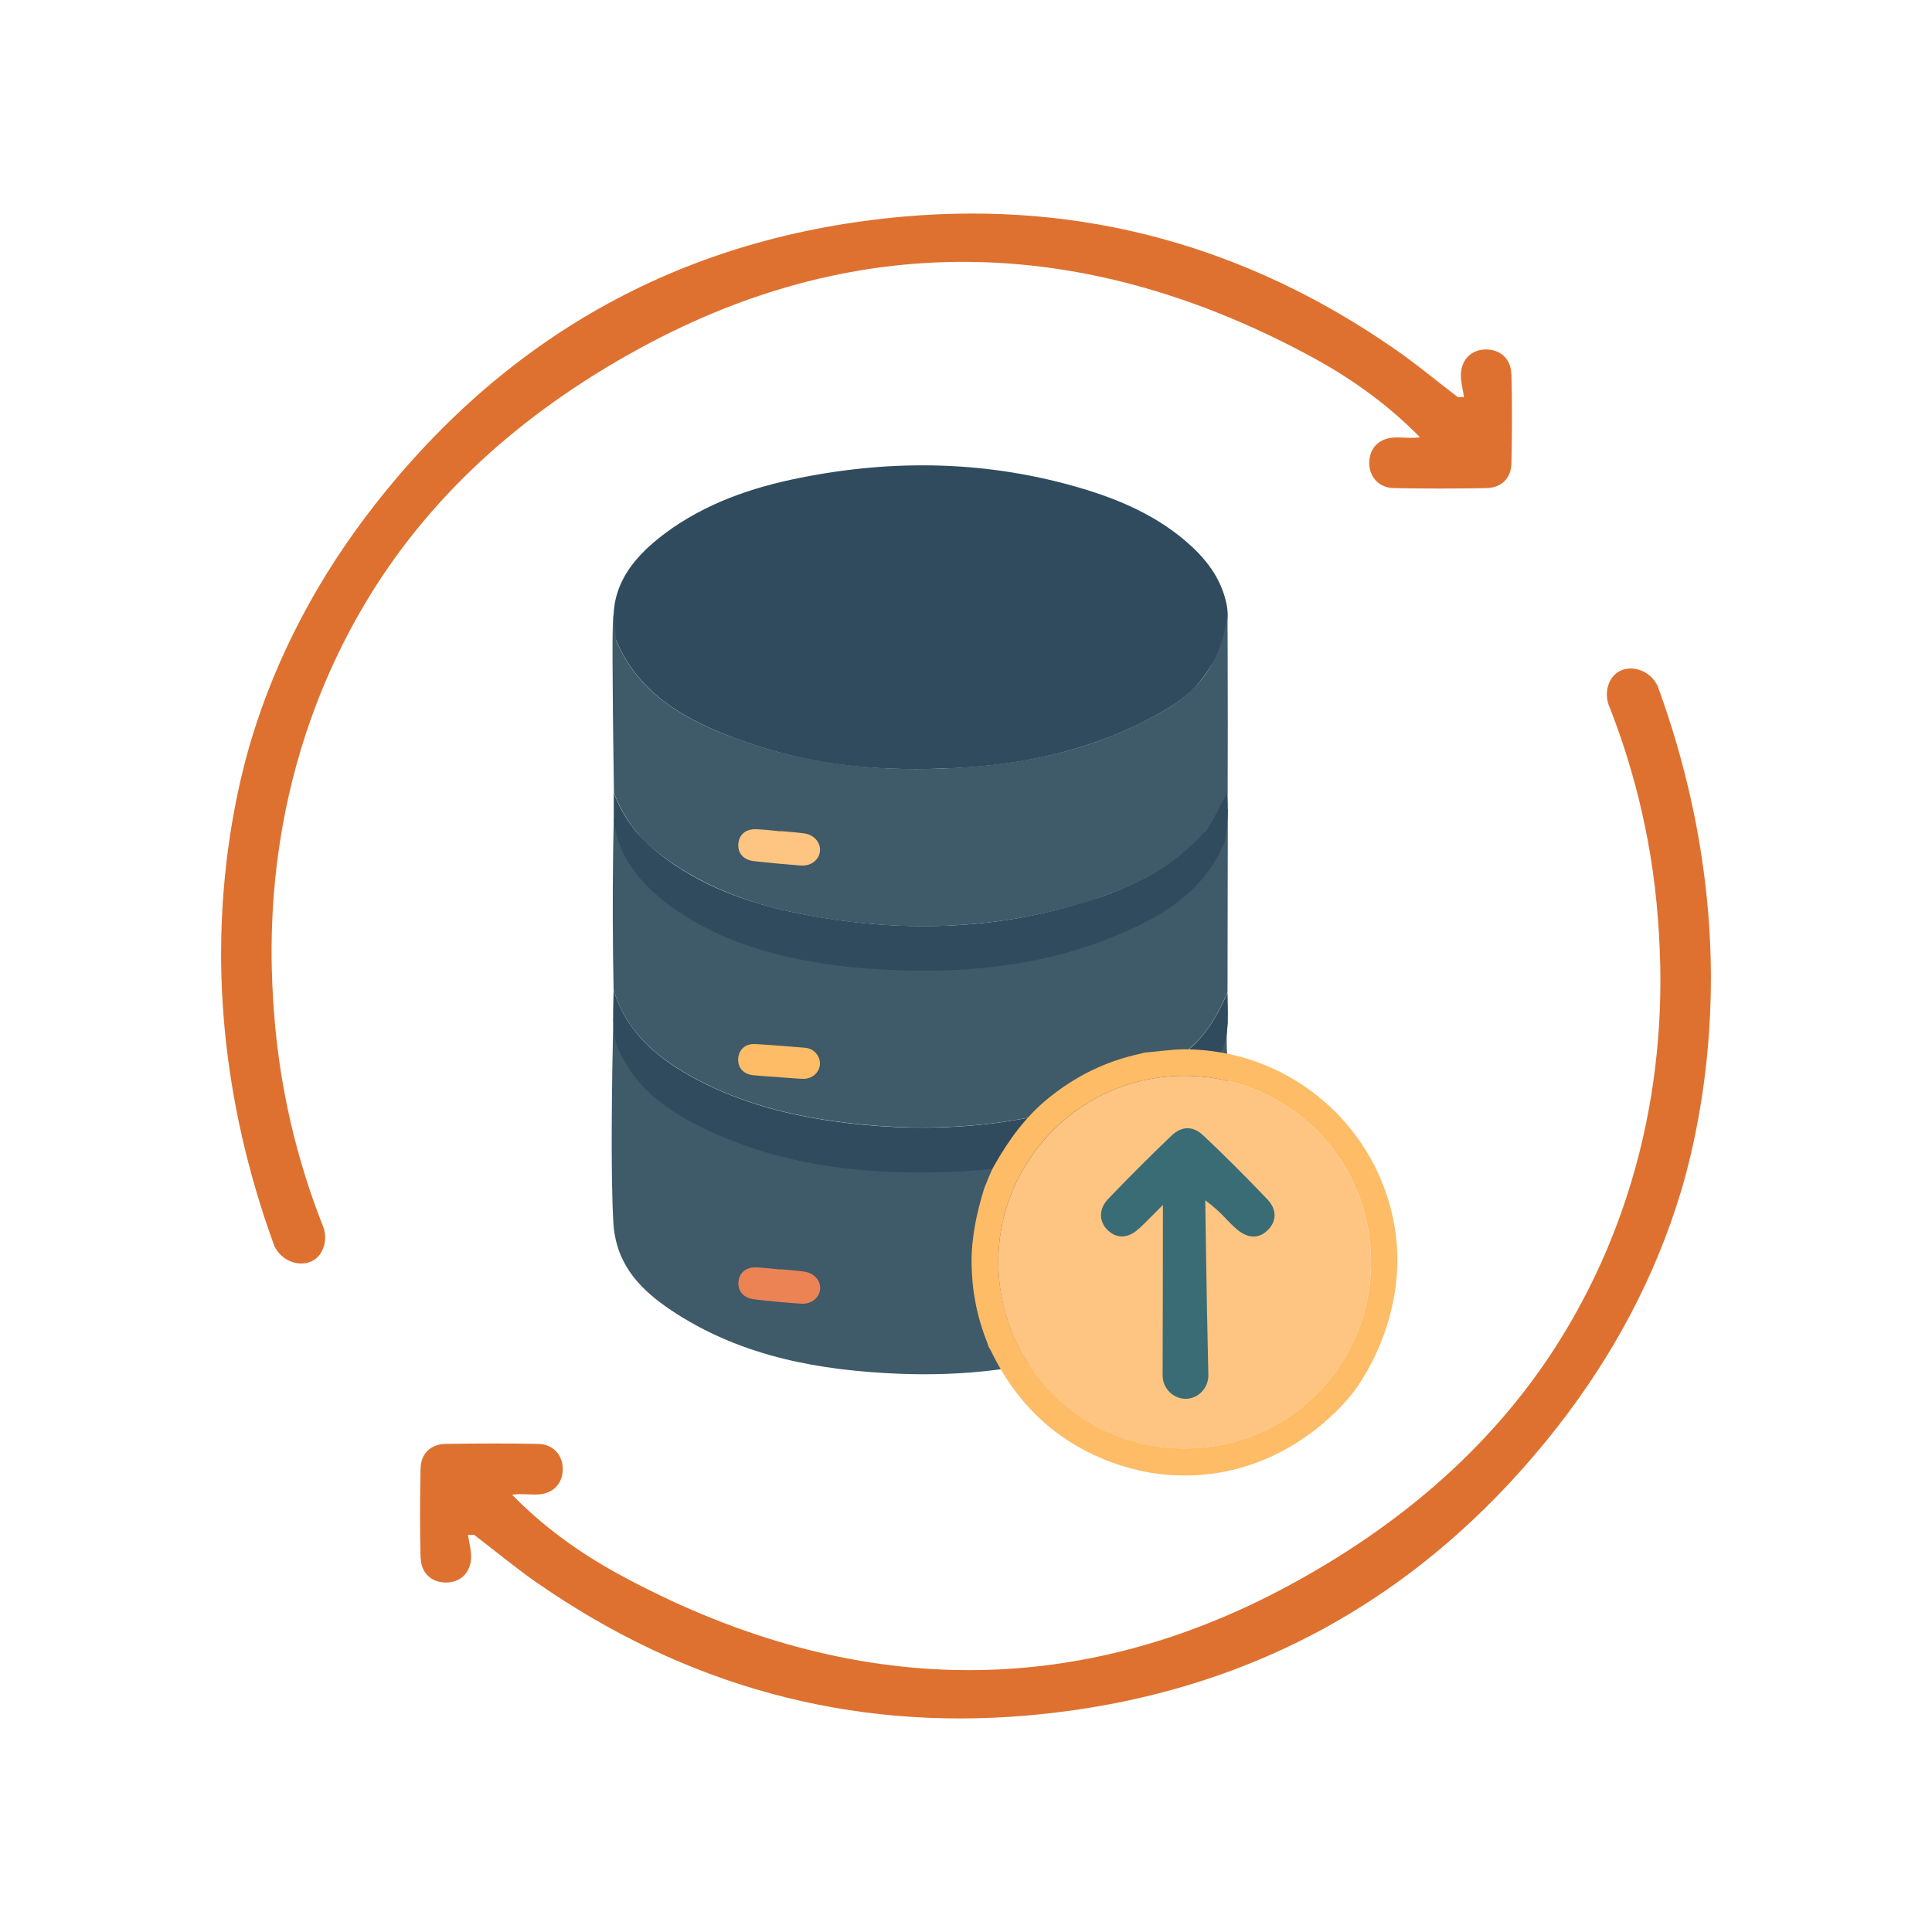 <?xml version="1.0" encoding="UTF-8"?>
<svg id="uuid-5d59a19d-0882-417e-8000-f33d76fb8c01" data-name="Layer 1" xmlns="http://www.w3.org/2000/svg" xmlns:xlink="http://www.w3.org/1999/xlink" viewBox="0 0 125 125">
  <defs>
    <style>
      .uuid-1f9a5f38-1343-4225-bf36-f91709e5b037 {
        fill: #fdc581;
      }

      .uuid-af2c58f8-43a1-4555-bc14-ddddd904a881 {
        fill: #3f5a69;
      }

      .uuid-4673f0d9-26a7-4516-b420-4e03343fcdc7 {
        fill: none;
      }

      .uuid-511fff5b-75c1-4f1e-a2fc-a4d65be82ebe {
        fill: #eb8355;
      }

      .uuid-849b56b1-0412-43b0-b4cb-b14ecd25c1d7 {
        fill: #314b5e;
      }

      .uuid-dd335277-9d19-466d-bf41-495850592268 {
        fill: #fdbc65;
      }

      .uuid-614a26d7-58af-44be-9bb8-f5fe906dc205 {
        clip-path: url(#uuid-30d8cf03-041d-4212-911c-62e5e6f925ab);
      }

      .uuid-3e9ce8b6-2255-4397-89fd-876a3ffd74bb {
        fill: #3a6c76;
      }

      .uuid-06947809-ffb3-46b7-8036-8315d63ad367 {
        fill: #de7130;
      }
    </style>
    <clipPath id="uuid-30d8cf03-041d-4212-911c-62e5e6f925ab">
      <rect class="uuid-4673f0d9-26a7-4516-b420-4e03343fcdc7" x="14.3" y="13.82" width="96.4" height="97.35"/>
    </clipPath>
  </defs>
  <g class="uuid-614a26d7-58af-44be-9bb8-f5fe906dc205">
    <path class="uuid-06947809-ffb3-46b7-8036-8315d63ad367" d="M97.78,24.19c-.03-.99-.72-1.58-1.64-1.58-.91,0-1.58.62-1.62,1.59-.02.49.13.99.2,1.49-.13,0-.26,0-.39.01-1.37-1.04-2.69-2.15-4.11-3.13-9.55-6.62-20.15-9.57-31.71-8.56-14.05,1.23-25.5,7.49-34.22,18.6-3.67,4.68-6.38,9.78-8.04,15.27-.32,1.07-1.38,4.72-1.78,9.74-.38,4.65-.4,12.91,3.27,22.97.5,1.09,1.77,1.43,2.56.94.62-.39.91-1.27.63-2.11-1.28-3.22-2.78-8.03-3.21-14.02-.27-3.81-.89-14.9,5.88-26.32,3.96-6.69,9.91-12.26,17.86-16.58,14.38-7.83,29.14-7.18,43.51.65,2.51,1.37,4.83,3.03,6.9,5.14-.58.09-1.14-.01-1.7.02-.99.06-1.58.73-1.58,1.64,0,.91.62,1.61,1.59,1.63,1.99.04,3.99.04,5.99,0,.97-.02,1.6-.63,1.62-1.6.04-1.93.05-3.86,0-5.78"/>
    <path class="uuid-06947809-ffb3-46b7-8036-8315d63ad367" d="M27.22,100.81c.03.99.72,1.58,1.64,1.58.91,0,1.58-.62,1.62-1.59.02-.49-.13-.99-.2-1.49.13,0,.26,0,.39-.01,1.37,1.04,2.69,2.15,4.11,3.13,9.55,6.62,20.15,9.57,31.71,8.56,14.05-1.23,25.5-7.49,34.22-18.6,3.67-4.68,6.38-9.78,8.04-15.27.32-1.07,1.38-4.72,1.78-9.74.38-4.65.4-12.91-3.27-22.97-.5-1.09-1.77-1.43-2.56-.94-.62.39-.91,1.27-.63,2.11,1.28,3.22,2.78,8.03,3.21,14.02.27,3.81.89,14.9-5.88,26.32-3.96,6.69-9.91,12.26-17.86,16.58-14.38,7.83-29.14,7.18-43.51-.65-2.51-1.37-4.83-3.03-6.9-5.14.58-.09,1.14.01,1.7-.02.99-.06,1.58-.73,1.58-1.64,0-.91-.62-1.61-1.59-1.63-1.99-.04-3.99-.03-5.99,0-.97.02-1.6.63-1.62,1.6-.04,1.93-.05,3.86,0,5.78"/>
    <path class="uuid-849b56b1-0412-43b0-b4cb-b14ecd25c1d7" d="M39.86,41.42c-.69-3.11.88-5.21,3.19-6.93,2.59-1.92,5.58-2.95,8.69-3.57,6.12-1.23,12.21-1.11,18.22.67,2.59.77,5.04,1.85,7.07,3.7,1.17,1.07,2.05,2.31,2.35,3.91.14.76-.08,1.48-.13,2.22-.18.31-.32.63-.48.94-.14.29-.31.57-.54.92,0,0-.33.51-.72.97-.99,1.17-2.58,1.97-3.73,2.55-.29.15-.74.36-1.3.6-.39.17-1.96.83-4.09,1.36-2.96.74-5.64.89-6.46.93-4.7.22-9.1,0-14.14-1.84-3.35-1.23-6.43-2.87-7.92-6.42"/>
    <path class="uuid-af2c58f8-43a1-4555-bc14-ddddd904a881" d="M79.44,66.02c-.05.45-.1,1.1-.06,1.9.02.35.06.61.06.69,0,3.49,0,6.98,0,10.48,0,1.37-.54,2.55-1.4,3.58-1.98,2.39-4.67,3.65-7.52,4.6-4.02,1.33-8.18,1.78-12.39,1.61-5.07-.21-9.99-1.09-14.36-3.88-1.87-1.2-3.54-2.65-3.98-5.03-.07-.36-.09-.64-.1-.79-.19-3.01-.1-9.31-.01-13.33.97,1.61,2.72,4.03,5.65,5.95,4.57,3,9.13,2.88,15.07,2.73,6.12-.15,11.66-.29,15.95-4.32,1.59-1.49,2.54-3.08,3.1-4.19"/>
    <path class="uuid-af2c58f8-43a1-4555-bc14-ddddd904a881" d="M39.86,41.42c1.49,3.56,4.57,5.2,7.92,6.42,4.56,1.67,9.31,2.12,14.14,1.84,4.14-.24,8.13-1.03,11.86-2.89,1.66-.83,3.32-1.7,4.45-3.51.88-1.42,1.12-2.84,1.19-3.76,0,.96.01,1.93.01,2.9.01,2.97.01,5.93,0,8.88-.26.64-.7,1.56-1.47,2.5-.25.31-1.01,1.21-2.59,2.25-1.61,1.06-2.99,1.57-4.3,2.03-.63.23-3.13,1.09-6.69,1.55-.55.07-1.97.24-3.84.29-1.79.04-4.66-.04-8.17-.68-2.29-.42-3.65-.88-4.21-1.08-2.54-.89-4.14-1.93-5.02-2.56-1.5-1.08-2.14-1.97-2.41-2.37-.51-.75-.82-1.45-1.01-1.95-.11-7.65-.12-11.47-.02-11.48.04,0,.09.54.16,1.62"/>
    <path class="uuid-af2c58f8-43a1-4555-bc14-ddddd904a881" d="M79.44,52.34c0,3.95-.02,7.91-.02,11.86-.57,1.31-1.23,2.55-2.33,3.52-1.96,1.75-4.25,2.84-6.72,3.62-5.42,1.71-10.95,1.98-16.54,1.18-3.23-.46-6.36-1.33-9.23-2.95-2.27-1.28-4.13-2.93-4.9-5.53-.06-2.94-.07-5.94-.03-9,.01-.71.03-1.41.04-2.11.18.44.45.99.85,1.59,0,0,.09.13.18.25.51.71,1.92,2.44,4.67,3.72,3.36,1.57,7.06,2.03,11.12,2.16,7.15.24,10.73.36,14.45-1.29,1.9-.85,5.34-2.75,8.45-7.02"/>
    <path class="uuid-849b56b1-0412-43b0-b4cb-b14ecd25c1d7" d="M39.7,64.05c.78,2.6,2.63,4.25,4.9,5.53,2.87,1.62,6,2.49,9.23,2.95,5.59.8,11.12.52,16.54-1.18,2.47-.78,4.77-1.87,6.72-3.61,1.09-.98,1.76-2.21,2.33-3.52.01,1.18.13,2.37-.26,3.53-1,2.39-2.91,3.88-5.12,5.02-4.56,2.34-9.46,3.1-14.53,3.09-5.03,0-9.91-.77-14.44-3.09-2.22-1.13-4.12-2.62-5.12-5.02-.4-1.21-.26-2.45-.25-3.69"/>
    <path class="uuid-849b56b1-0412-43b0-b4cb-b14ecd25c1d7" d="M79.23,54.49c-1.36,3.26-4.13,4.87-7.2,6.12-4.99,2.03-10.23,2.43-15.52,2.08-6.45-.42-9.92-2.11-11.55-3.04-3.83-2.19-4.71-4.48-4.96-5.25-.18-.56-.26-1.05-.29-1.39,0-.58,0-1.16,0-1.74.22.61.64,1.53,1.39,2.47.04.05.86,1.01,2.03,1.86,2.76,2,5.92,3.03,9.23,3.63,6.32,1.15,12.57.93,18.69-1.15,2.62-.89,5.03-2.15,6.9-4.29.65-.75.94-1.69,1.47-2.5.04,1.07.03,2.14-.19,3.19"/>
    <path class="uuid-1f9a5f38-1343-4225-bf36-f91709e5b037" d="M50.52,53.77c.5.05,1.01.08,1.51.15.65.09,1.08.6,1.02,1.16-.06.56-.58.97-1.24.92-1.01-.08-2.02-.17-3.02-.28-.69-.08-1.07-.52-1.02-1.12.05-.61.48-.98,1.18-.95.52.02,1.05.09,1.57.14"/>
    <path class="uuid-dd335277-9d19-466d-bf41-495850592268" d="M50.34,69.69c-.53-.04-1.05-.07-1.58-.12-.65-.06-1.03-.48-1-1.07.03-.59.47-.99,1.11-.95,1.07.06,2.15.15,3.22.24.58.05.98.53.96,1.06-.03.55-.52.98-1.13.95-.53-.02-1.05-.08-1.58-.11"/>
    <path class="uuid-511fff5b-75c1-4f1e-a2fc-a4d65be82ebe" d="M50.51,82.12c.5.05,1.01.08,1.51.15.65.09,1.09.58,1.04,1.14-.05.56-.57.98-1.22.94-1.01-.07-2.02-.16-3.02-.28-.73-.09-1.11-.54-1.04-1.17.07-.59.52-.94,1.22-.9.5.03,1.01.09,1.51.14"/>
    <path class="uuid-dd335277-9d19-466d-bf41-495850592268" d="M64.59,81.62c.03,6.77,5.38,11.97,11.76,12.09,7.06.13,12.22-5.4,12.35-11.75.14-7.03-5.39-12.18-11.71-12.35-7-.19-12.38,5.45-12.4,12.01M73.6,95.11c-1.12-.25-3.52-.97-5.76-2.83-1.55-1.29-2.8-2.94-3.76-4.95-.03-.06-.07-.11-.11-.17-.04-.11-.07-.22-.11-.33-.65-1.63-.98-3.32-1-5.08-.02-1.68.33-3.28.82-4.87.21-.49.38-1,.64-1.46.93-1.64,2.02-3.16,3.5-4.36,1.76-1.43,3.73-2.41,5.95-2.88.1-.03.2-.06.3-.08.85-.06,1.7-.21,2.56-.21,6.5,0,12.13,4.54,13.49,10.89,1.29,6.03-2.12,10.72-2.53,11.26-.39.51-3.41,4.35-8.71,5.24-2.25.38-4.16.1-5.29-.16"/>
    <path class="uuid-1f9a5f38-1343-4225-bf36-f91709e5b037" d="M64.59,81.62c.02-6.56,5.41-12.2,12.4-12.01,6.32.17,11.84,5.31,11.71,12.35-.12,6.35-5.29,11.89-12.35,11.76-6.39-.12-11.74-5.32-11.76-12.09"/>
    <path class="uuid-3e9ce8b6-2255-4397-89fd-876a3ffd74bb" d="M73.7,79.49c.53-.5,1.03-1.03,1.54-1.53,0,3.68-.01,7.35-.02,11.03,0,.88.75,1.56,1.58,1.51.77-.05,1.4-.73,1.38-1.55-.03-1.43-.06-2.86-.09-4.29-.04-2.34-.08-4.68-.11-7,.56.41.97.8,1.24,1.09.33.35.48.5.8.78.71.61,1.42.63,1.99.07.58-.56.63-1.32,0-1.99-1.35-1.42-2.73-2.8-4.15-4.14-.68-.64-1.4-.63-2.08.02-1.39,1.33-2.75,2.69-4.08,4.08-.65.68-.6,1.51.01,2.06.59.53,1.31.49,1.99-.15"/>
  </g>
</svg>